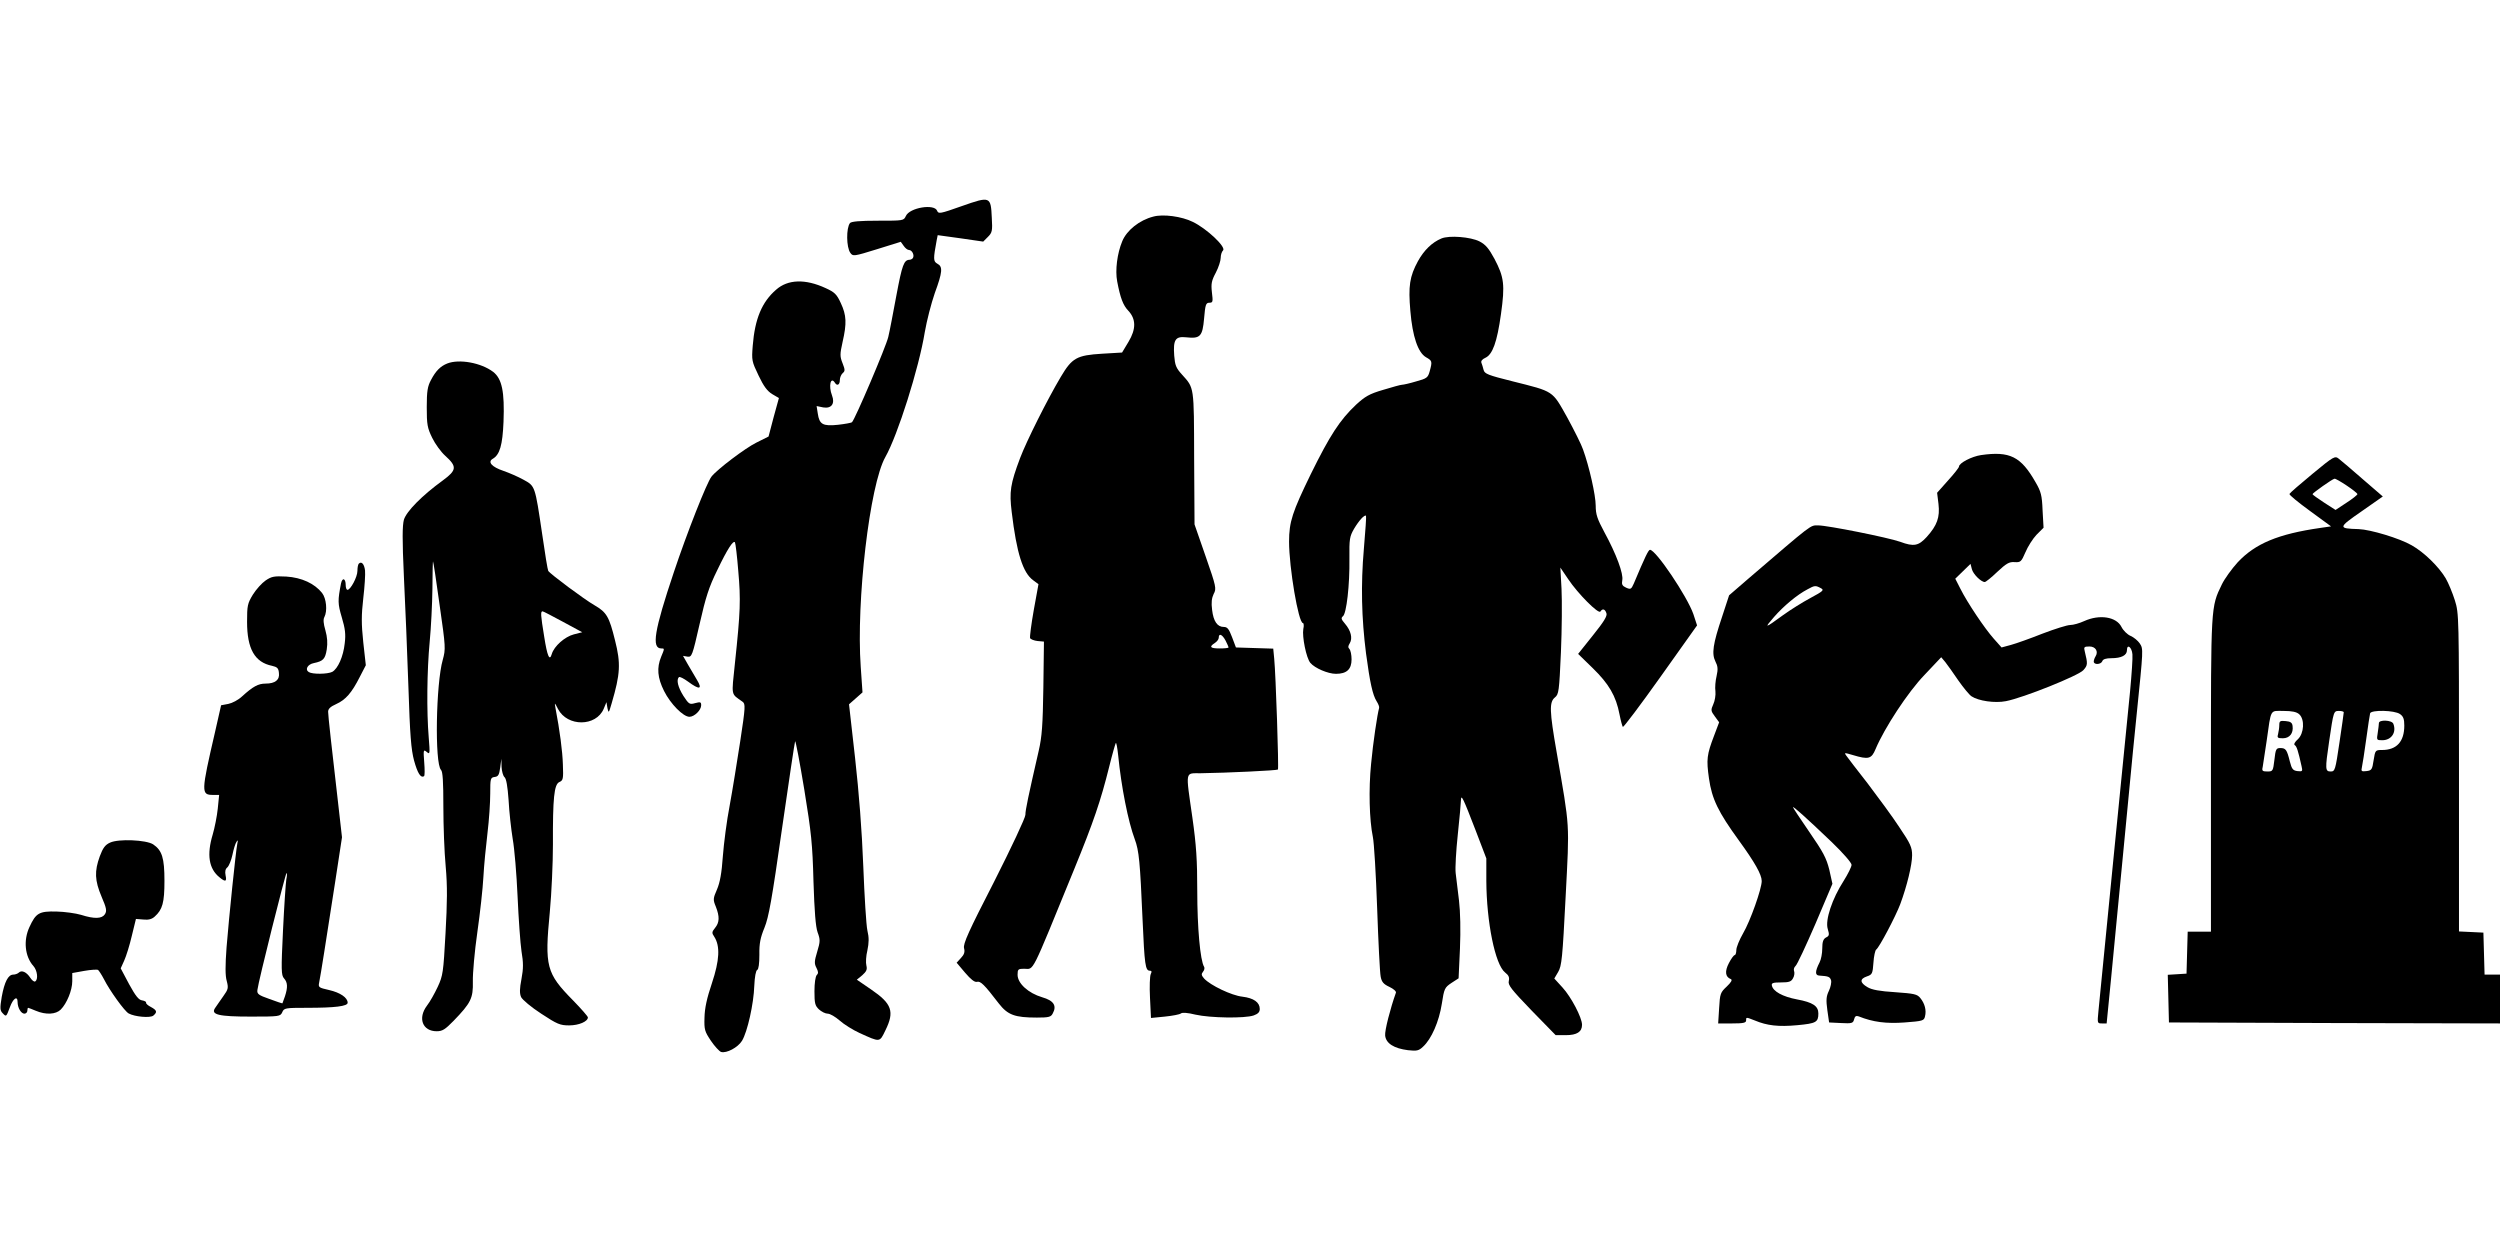  <svg version="1.0" xmlns="http://www.w3.org/2000/svg"
 width="1280pt" height="640pt" viewBox="0 0 1280 640"
 preserveAspectRatio="xMidYMid meet"><g transform="translate(0,640) scale(0.1,-0.1)"
fill="#000000" stroke="none">
<path d="M4925 5345 c-113 -40 -120 -41 -127 -24 -14 37 -141 16 -160 -27 -11
-24 -13 -24 -143 -24 -94 0 -136 -4 -143 -12 -20 -25 -19 -125 2 -153 13 -18
17 -18 136 19 l122 38 15 -21 c8 -12 20 -21 27 -21 16 0 29 -27 20 -41 -3 -5
-11 -9 -17 -9 -29 -1 -38 -26 -67 -180 -17 -91 -35 -187 -42 -215 -10 -46
-170 -422 -186 -437 -4 -3 -36 -9 -72 -13 -77 -8 -95 2 -103 58 l-6 38 34 -7
c42 -7 61 19 45 61 -19 49 -7 100 15 65 11 -18 25 -10 25 14 0 13 7 29 15 36
12 10 12 17 -1 50 -14 35 -14 46 0 109 22 96 20 137 -9 199 -21 46 -32 56 -78
77 -104 48 -193 45 -253 -8 -73 -63 -109 -149 -120 -287 -6 -75 -5 -80 30
-153 26 -55 45 -80 70 -95 l34 -20 -27 -98 -26 -99 -62 -31 c-57 -28 -201
-137 -230 -174 -24 -30 -126 -289 -193 -490 -101 -301 -115 -390 -64 -390 17
0 17 0 -1 -43 -23 -56 -19 -107 15 -175 33 -66 98 -132 130 -132 25 0 60 34
60 59 0 17 -4 18 -31 11 -28 -8 -32 -6 -60 37 -28 45 -37 82 -23 96 4 4 25 -7
47 -23 58 -43 75 -40 46 8 -12 20 -33 57 -47 80 l-25 44 23 -4 c22 -3 25 4 62
167 31 137 48 190 90 275 52 109 83 156 91 143 3 -5 11 -71 17 -147 13 -146
11 -207 -17 -470 -18 -175 -22 -155 39 -199 15 -11 15 -25 -12 -202 -16 -104
-40 -253 -54 -329 -15 -77 -30 -194 -35 -260 -6 -87 -15 -135 -30 -170 -20
-46 -21 -52 -6 -88 20 -51 19 -81 -4 -109 -17 -21 -17 -26 -4 -45 31 -48 27
-121 -12 -238 -26 -77 -37 -128 -38 -176 -2 -62 1 -71 33 -119 19 -28 43 -54
52 -57 28 -8 86 23 107 57 28 46 60 190 63 282 2 46 8 78 15 81 7 3 11 32 11
78 -1 57 5 87 26 138 22 54 38 143 90 508 35 243 65 444 67 447 3 2 24 -109
47 -248 36 -221 42 -279 47 -470 5 -155 11 -231 21 -260 14 -38 14 -47 -2
-100 -15 -49 -15 -61 -4 -82 10 -20 11 -28 2 -37 -7 -7 -12 -42 -12 -83 0 -62
3 -74 23 -93 13 -12 33 -22 45 -22 12 0 39 -16 61 -35 21 -19 67 -48 102 -64
106 -48 102 -49 132 13 48 97 34 137 -73 210 l-73 50 28 23 c21 19 26 29 21
49 -4 15 -2 50 5 78 8 39 9 65 0 102 -6 27 -15 175 -21 329 -7 183 -22 375
-42 554 l-31 275 34 30 35 31 -9 130 c-24 337 46 934 126 1075 63 111 172 455
202 640 10 58 33 147 51 199 40 109 42 136 13 151 -21 12 -21 24 -3 121 l5 25
116 -16 117 -17 24 24 c22 22 24 31 20 98 -5 110 -8 111 -153 60z"/>
<path d="M5905 5291 c-71 -18 -136 -70 -159 -126 -26 -62 -37 -149 -26 -206
16 -84 30 -122 57 -150 40 -43 40 -94 1 -159 l-33 -55 -102 -6 c-130 -8 -154
-21 -212 -119 -70 -118 -175 -328 -208 -415 -50 -133 -56 -172 -43 -277 25
-209 57 -311 110 -349 l27 -20 -24 -132 c-13 -73 -21 -137 -19 -144 3 -6 20
-13 38 -15 l33 -3 -3 -235 c-3 -194 -7 -251 -24 -325 -53 -231 -68 -302 -68
-327 0 -15 -72 -168 -160 -342 -131 -255 -160 -319 -154 -341 5 -19 1 -32 -16
-50 l-22 -24 43 -51 c30 -35 49 -50 61 -47 18 5 37 -13 112 -111 46 -59 82
-72 195 -72 61 0 72 3 81 21 22 40 5 66 -54 83 -71 21 -126 71 -126 115 0 28
3 31 33 31 53 0 30 -45 257 510 99 242 136 351 179 524 16 65 32 120 34 122 3
3 8 -26 12 -63 16 -162 51 -339 85 -430 22 -59 27 -115 40 -413 10 -229 14
-260 37 -260 10 0 11 -5 5 -17 -5 -10 -7 -65 -4 -122 l5 -103 71 7 c39 4 76
11 82 16 7 6 35 4 75 -6 75 -17 252 -20 298 -4 22 8 31 17 31 33 0 34 -31 56
-89 63 -55 6 -164 58 -196 93 -14 16 -15 23 -6 34 7 8 10 20 6 26 -20 32 -35
202 -35 386 0 161 -5 237 -25 378 -35 246 -39 226 43 227 134 2 390 14 395 19
5 6 -11 486 -19 567 l-5 52 -96 3 -95 3 -20 53 c-16 42 -24 52 -42 52 -33 0
-53 28 -60 87 -5 38 -2 61 8 82 15 27 13 37 -41 192 l-57 164 -2 340 c-1 370
1 357 -62 427 -31 34 -36 48 -40 97 -6 82 6 100 61 94 72 -8 84 4 92 97 6 70
9 80 27 80 18 0 19 5 13 53 -5 44 -2 60 20 101 14 27 25 61 25 76 0 14 5 31
12 38 17 17 -84 112 -155 146 -56 28 -152 41 -202 27z m370 -2171 c8 -16 15
-31 15 -35 0 -3 -20 -5 -45 -5 -49 0 -56 8 -25 28 11 7 20 19 20 27 0 25 18
17 35 -15z"/>
<path d="M7380 5179 c-48 -20 -89 -60 -120 -116 -43 -79 -50 -128 -39 -255 11
-131 39 -213 80 -237 32 -18 33 -21 19 -72 -9 -33 -15 -37 -70 -52 -33 -10
-65 -17 -72 -17 -7 0 -50 -12 -96 -26 -72 -21 -93 -34 -140 -77 -82 -78 -132
-154 -231 -355 -94 -193 -111 -244 -111 -345 0 -133 48 -417 71 -417 4 0 6
-14 2 -30 -7 -39 15 -149 36 -174 23 -27 90 -56 131 -56 55 0 80 23 80 74 0
23 -5 47 -11 53 -8 8 -7 16 2 30 15 25 6 64 -25 100 -19 22 -21 29 -10 38 18
14 35 160 33 295 -1 101 1 113 24 153 25 42 54 74 61 66 2 -2 -3 -78 -11 -169
-16 -184 -12 -354 11 -535 20 -150 34 -213 54 -245 9 -14 15 -29 13 -35 -9
-32 -31 -177 -41 -286 -13 -130 -9 -287 9 -374 6 -27 16 -192 22 -365 6 -173
14 -331 18 -350 5 -28 15 -39 45 -53 21 -10 36 -23 33 -30 -28 -78 -58 -194
-55 -219 4 -40 45 -66 117 -75 45 -5 55 -3 77 18 43 39 82 129 96 219 12 79
15 84 49 107 l37 24 7 152 c4 94 2 188 -5 247 -6 52 -14 115 -17 140 -3 25 2
114 11 198 9 84 16 162 16 175 1 33 11 12 75 -154 l55 -144 0 -115 c1 -211 45
-429 96 -469 19 -15 23 -25 19 -44 -5 -20 12 -42 117 -151 l123 -126 52 0 c57
0 83 17 83 53 0 37 -56 143 -100 191 l-42 46 20 34 c18 31 22 70 38 384 20
389 23 342 -46 741 -37 212 -38 256 -9 280 20 16 22 31 31 232 5 117 6 263 3
324 l-6 109 40 -59 c50 -75 156 -181 165 -166 11 17 24 13 31 -9 5 -14 -13
-43 -70 -114 l-75 -94 75 -73 c82 -80 119 -142 137 -237 6 -31 14 -60 17 -64
3 -3 90 112 193 257 l187 263 -19 58 c-32 91 -192 329 -222 329 -8 0 -25 -35
-83 -173 -13 -29 -16 -31 -39 -21 -20 9 -24 17 -20 38 7 33 -31 135 -91 245
-37 69 -45 92 -45 137 0 53 -33 200 -65 288 -8 24 -45 98 -81 164 -78 139 -66
131 -281 185 -124 31 -142 38 -147 58 -3 12 -8 29 -11 36 -4 9 4 19 20 26 37
17 60 80 80 224 21 150 16 189 -33 282 -29 54 -46 74 -77 90 -45 23 -155 32
-195 15z"/>
<path d="M2290 4539 c-35 -14 -59 -38 -83 -84 -18 -33 -22 -58 -22 -140 0 -89
3 -106 28 -157 15 -31 45 -72 66 -91 62 -56 60 -74 -12 -127 -106 -77 -186
-158 -199 -201 -8 -30 -9 -99 0 -292 7 -138 17 -391 23 -562 8 -250 14 -323
29 -379 18 -65 34 -91 51 -80 4 2 4 34 1 71 -5 64 -4 67 13 53 16 -14 17 -10
10 75 -11 132 -9 342 5 489 7 72 13 194 14 272 0 78 2 141 3 140 2 -1 17 -102
34 -225 31 -216 31 -224 16 -279 -35 -121 -42 -531 -9 -564 9 -9 12 -60 12
-187 0 -97 5 -235 12 -308 9 -101 8 -181 -1 -343 -11 -199 -13 -215 -40 -273
-16 -34 -40 -77 -55 -96 -48 -64 -23 -131 50 -131 29 0 43 9 86 53 89 92 101
116 99 202 -1 41 9 155 23 252 14 98 28 225 31 283 3 58 13 159 21 225 8 66
14 156 14 202 0 77 1 82 23 85 18 2 23 11 28 48 l6 45 1 -41 c1 -23 8 -47 15
-53 9 -7 16 -47 21 -118 3 -60 13 -148 21 -198 9 -49 20 -182 25 -295 5 -113
14 -239 20 -280 10 -59 10 -89 0 -142 -10 -52 -10 -74 -2 -93 7 -14 52 -52
103 -85 82 -54 97 -60 143 -60 50 0 96 20 96 41 0 5 -34 44 -76 87 -137 139
-146 173 -119 452 9 96 16 252 16 345 -1 240 6 309 33 321 19 8 21 16 18 89
-2 69 -16 175 -38 290 -5 30 -5 30 13 -5 48 -92 195 -91 234 1 l14 34 5 -30
c6 -28 7 -27 22 25 44 150 47 203 17 321 -30 122 -43 144 -105 180 -51 29
-227 160 -237 176 -3 5 -17 89 -31 188 -37 250 -36 246 -96 279 -27 15 -73 35
-102 45 -60 20 -83 46 -55 62 36 21 50 70 55 189 6 155 -8 221 -53 256 -62 47
-174 67 -235 43z m593 -1323 l98 -53 -43 -11 c-46 -12 -101 -60 -113 -101 -11
-38 -23 -12 -39 91 -18 110 -19 128 -8 128 4 0 51 -25 105 -54z"/>
<path d="M10143 4070 c-48 -7 -113 -41 -113 -59 0 -5 -25 -37 -56 -71 l-56
-63 7 -57 c8 -69 -7 -110 -60 -169 -42 -46 -66 -51 -136 -25 -62 22 -372 84
-420 84 -42 0 -24 13 -360 -275 l-96 -83 -36 -110 c-47 -140 -54 -189 -34
-229 12 -23 14 -39 6 -74 -6 -24 -9 -60 -6 -79 2 -19 -3 -49 -11 -66 -13 -29
-13 -34 8 -62 l22 -30 -26 -69 c-37 -97 -40 -121 -26 -219 15 -105 47 -171
153 -317 82 -113 117 -175 117 -208 0 -40 -59 -206 -95 -267 -19 -33 -35 -72
-35 -86 0 -14 -4 -26 -8 -26 -5 0 -18 -18 -30 -41 -22 -42 -19 -71 10 -82 9
-4 1 -17 -21 -38 -32 -30 -35 -36 -39 -110 l-5 -79 72 0 c56 0 71 3 71 15 0
18 -1 18 45 0 62 -26 120 -33 217 -24 96 9 108 15 108 60 0 38 -28 57 -109 72
-74 14 -123 41 -129 71 -3 13 6 16 47 16 41 0 52 4 61 21 7 11 9 28 6 36 -4 9
0 21 7 27 8 6 53 103 102 216 l87 205 -16 72 c-15 60 -31 90 -102 193 -46 67
-84 124 -84 127 0 7 66 -52 198 -178 58 -56 102 -106 102 -117 0 -10 -19 -48
-41 -83 -58 -90 -95 -200 -81 -245 9 -30 8 -36 -9 -44 -14 -8 -19 -22 -19 -56
0 -25 -6 -57 -14 -72 -23 -45 -24 -66 -1 -67 47 -3 54 -6 60 -24 3 -10 -2 -35
-11 -54 -14 -29 -15 -47 -8 -99 l9 -63 61 -3 c56 -3 62 -1 67 19 4 16 10 20
24 15 72 -29 141 -38 235 -31 93 7 99 9 104 31 8 31 -1 66 -24 94 -16 20 -31
23 -129 30 -79 5 -119 12 -142 26 -39 23 -40 42 -2 55 27 9 29 15 33 70 2 33
9 64 14 67 16 11 100 171 123 232 35 94 61 203 61 251 0 40 -8 59 -65 143 -35
54 -109 154 -162 224 -54 69 -104 134 -110 143 -12 16 -10 16 34 3 80 -24 95
-20 116 31 45 107 165 291 251 380 l85 90 21 -25 c11 -14 41 -56 66 -93 26
-37 56 -74 68 -82 36 -24 120 -36 176 -25 89 17 373 131 397 159 22 25 23 31
7 96 -6 22 -3 25 24 25 32 0 47 -26 31 -51 -5 -8 -9 -20 -9 -26 0 -18 37 -16
44 2 3 10 19 15 46 15 52 0 80 15 80 41 0 34 25 16 28 -21 2 -18 -4 -103 -12
-189 -9 -86 -47 -475 -86 -866 -38 -390 -73 -738 -76 -772 -6 -62 -6 -63 18
-63 l24 0 23 233 c12 127 26 273 31 322 5 50 18 185 29 300 52 543 62 646 71
730 34 333 34 332 16 360 -10 15 -31 32 -47 39 -17 7 -38 28 -47 46 -26 52
-112 66 -191 30 -24 -11 -56 -20 -71 -20 -16 0 -79 -20 -142 -44 -63 -25 -136
-51 -162 -58 l-48 -13 -40 45 c-47 53 -135 184 -171 256 l-26 51 39 38 39 38
7 -27 c6 -25 47 -66 66 -66 5 0 34 23 64 52 46 43 61 52 88 50 31 -2 35 1 56
50 12 29 38 70 57 90 l36 36 -5 89 c-3 77 -8 96 -36 144 -75 132 -132 160
-279 139z m-821 -681 c19 -10 14 -15 -53 -51 -41 -22 -103 -61 -139 -87 -96
-70 -99 -70 -47 -10 49 56 118 114 172 142 36 20 41 20 67 6z"/>
<path d="M11840 3974 c-63 -52 -116 -98 -118 -103 -2 -5 46 -44 105 -87 l108
-79 -55 -8 c-216 -31 -333 -80 -423 -176 -30 -33 -67 -84 -81 -113 -57 -118
-56 -103 -56 -975 l0 -803 -60 0 -59 0 -3 -107 -3 -108 -48 -3 -48 -3 3 -122
3 -122 848 -3 847 -2 0 125 0 125 -40 0 -39 0 -3 108 -3 107 -62 3 -63 3 0
813 c0 800 0 815 -21 882 -12 38 -33 89 -47 113 -35 59 -110 133 -174 169 -62
36 -212 81 -272 83 -106 3 -106 7 14 90 l110 77 -102 88 c-56 49 -111 96 -123
105 -20 16 -25 14 -135 -77z m175 -60 c30 -20 55 -40 55 -44 0 -4 -25 -24 -56
-44 l-56 -37 -59 38 c-32 21 -59 40 -59 43 1 6 102 78 113 79 4 1 32 -15 62
-35z m-243 -1171 c29 -26 25 -98 -7 -128 -15 -13 -22 -26 -16 -30 10 -5 18
-31 35 -108 6 -26 5 -28 -21 -25 -23 3 -29 10 -39 49 -15 61 -21 69 -49 69
-21 0 -24 -6 -30 -60 -7 -58 -8 -60 -36 -60 -25 0 -29 3 -24 23 2 12 11 72 20
132 24 170 16 155 87 155 43 0 67 -5 80 -17z m228 10 c0 -5 -10 -74 -22 -155
-21 -142 -23 -148 -45 -148 -28 0 -29 11 -8 153 23 157 23 157 51 157 13 0 24
-3 24 -7z m288 -9 c17 -12 22 -25 22 -59 0 -82 -39 -125 -114 -125 -34 0 -35
-1 -43 -52 -7 -49 -11 -53 -37 -56 -25 -3 -28 -1 -23 20 3 13 13 77 22 143 9
66 18 126 20 133 6 18 125 16 153 -4z"/>
<path d="M11670 2688 c0 -13 -3 -33 -6 -45 -6 -20 -3 -23 24 -23 35 0 55 26
50 63 -2 17 -11 23 -35 25 -29 3 -33 0 -33 -20z"/>
<path d="M12180 2698 c0 -7 -3 -30 -6 -50 -6 -37 -6 -38 23 -38 47 0 74 40 57
84 -7 20 -74 22 -74 4z"/>
<path d="M1837 3514 c-4 -4 -7 -21 -7 -37 0 -31 -35 -97 -51 -97 -5 0 -9 11
-9 24 0 35 -17 41 -24 9 -17 -88 -17 -103 4 -174 17 -57 21 -86 15 -133 -7
-67 -35 -130 -64 -146 -24 -12 -101 -13 -120 -1 -21 13 -6 40 26 46 48 10 58
21 66 70 5 33 3 62 -7 98 -10 34 -12 56 -5 68 16 31 10 95 -12 123 -38 48
-104 79 -183 84 -62 3 -75 1 -106 -20 -19 -13 -48 -45 -65 -72 -28 -46 -30
-57 -30 -140 0 -138 39 -207 128 -225 26 -6 33 -12 35 -36 5 -36 -19 -55 -68
-55 -38 0 -65 -15 -120 -65 -20 -19 -51 -35 -71 -39 l-37 -7 -31 -137 c-72
-311 -72 -322 -9 -322 l30 0 -7 -70 c-4 -39 -16 -99 -26 -133 -31 -103 -20
-175 35 -219 30 -25 38 -22 31 10 -4 20 -1 33 9 41 8 7 20 36 26 64 6 29 15
59 21 67 7 11 8 9 4 -10 -8 -39 -43 -381 -55 -530 -7 -95 -7 -146 1 -173 9
-35 8 -42 -18 -78 -15 -22 -34 -48 -41 -59 -25 -35 16 -45 183 -45 146 0 150
1 160 22 9 22 15 23 126 23 145 0 209 8 209 26 0 26 -38 52 -95 65 -53 12 -56
14 -51 38 3 14 15 85 26 156 11 72 36 233 56 359 l35 229 -16 141 c-38 329
-55 482 -55 502 0 15 12 26 41 39 49 22 80 58 121 139 l31 60 -13 117 c-10 95
-10 139 0 226 7 59 11 123 9 142 -4 33 -18 49 -32 35z m-371 -1616 c-3 -18
-11 -136 -17 -261 -10 -205 -9 -230 5 -246 19 -21 20 -46 5 -92 -7 -19 -13
-35 -13 -36 -1 -1 -31 9 -66 22 -57 20 -65 26 -62 47 4 40 144 598 149 598 3
0 3 -15 -1 -32z"/>
<path d="M564 2086 c-25 -11 -37 -27 -53 -70 -28 -77 -26 -124 9 -207 25 -58
28 -73 17 -90 -15 -23 -53 -25 -122 -3 -27 8 -84 16 -126 17 -88 2 -105 -7
-138 -79 -32 -68 -24 -151 20 -200 20 -22 26 -69 9 -79 -5 -3 -16 5 -25 19
-19 29 -44 41 -59 26 -5 -5 -18 -10 -28 -10 -26 0 -45 -37 -59 -113 -10 -60
-9 -71 5 -85 18 -19 18 -19 37 32 16 44 39 60 39 26 0 -30 18 -60 35 -60 8 0
15 7 15 15 0 8 2 15 4 15 2 0 20 -7 39 -15 52 -22 103 -19 128 6 31 31 59 99
59 145 l0 42 61 11 c34 6 66 8 71 5 4 -3 18 -24 30 -47 29 -58 106 -165 127
-176 31 -17 110 -24 126 -11 21 18 19 27 -12 44 -16 8 -27 18 -25 23 1 4 -8 9
-20 11 -18 2 -34 23 -67 83 l-43 81 18 40 c10 22 28 79 39 127 l21 86 38 -3
c26 -3 44 2 58 15 40 36 50 71 50 183 0 117 -12 156 -58 187 -36 23 -177 29
-220 9z"/>
</g>
</svg>
